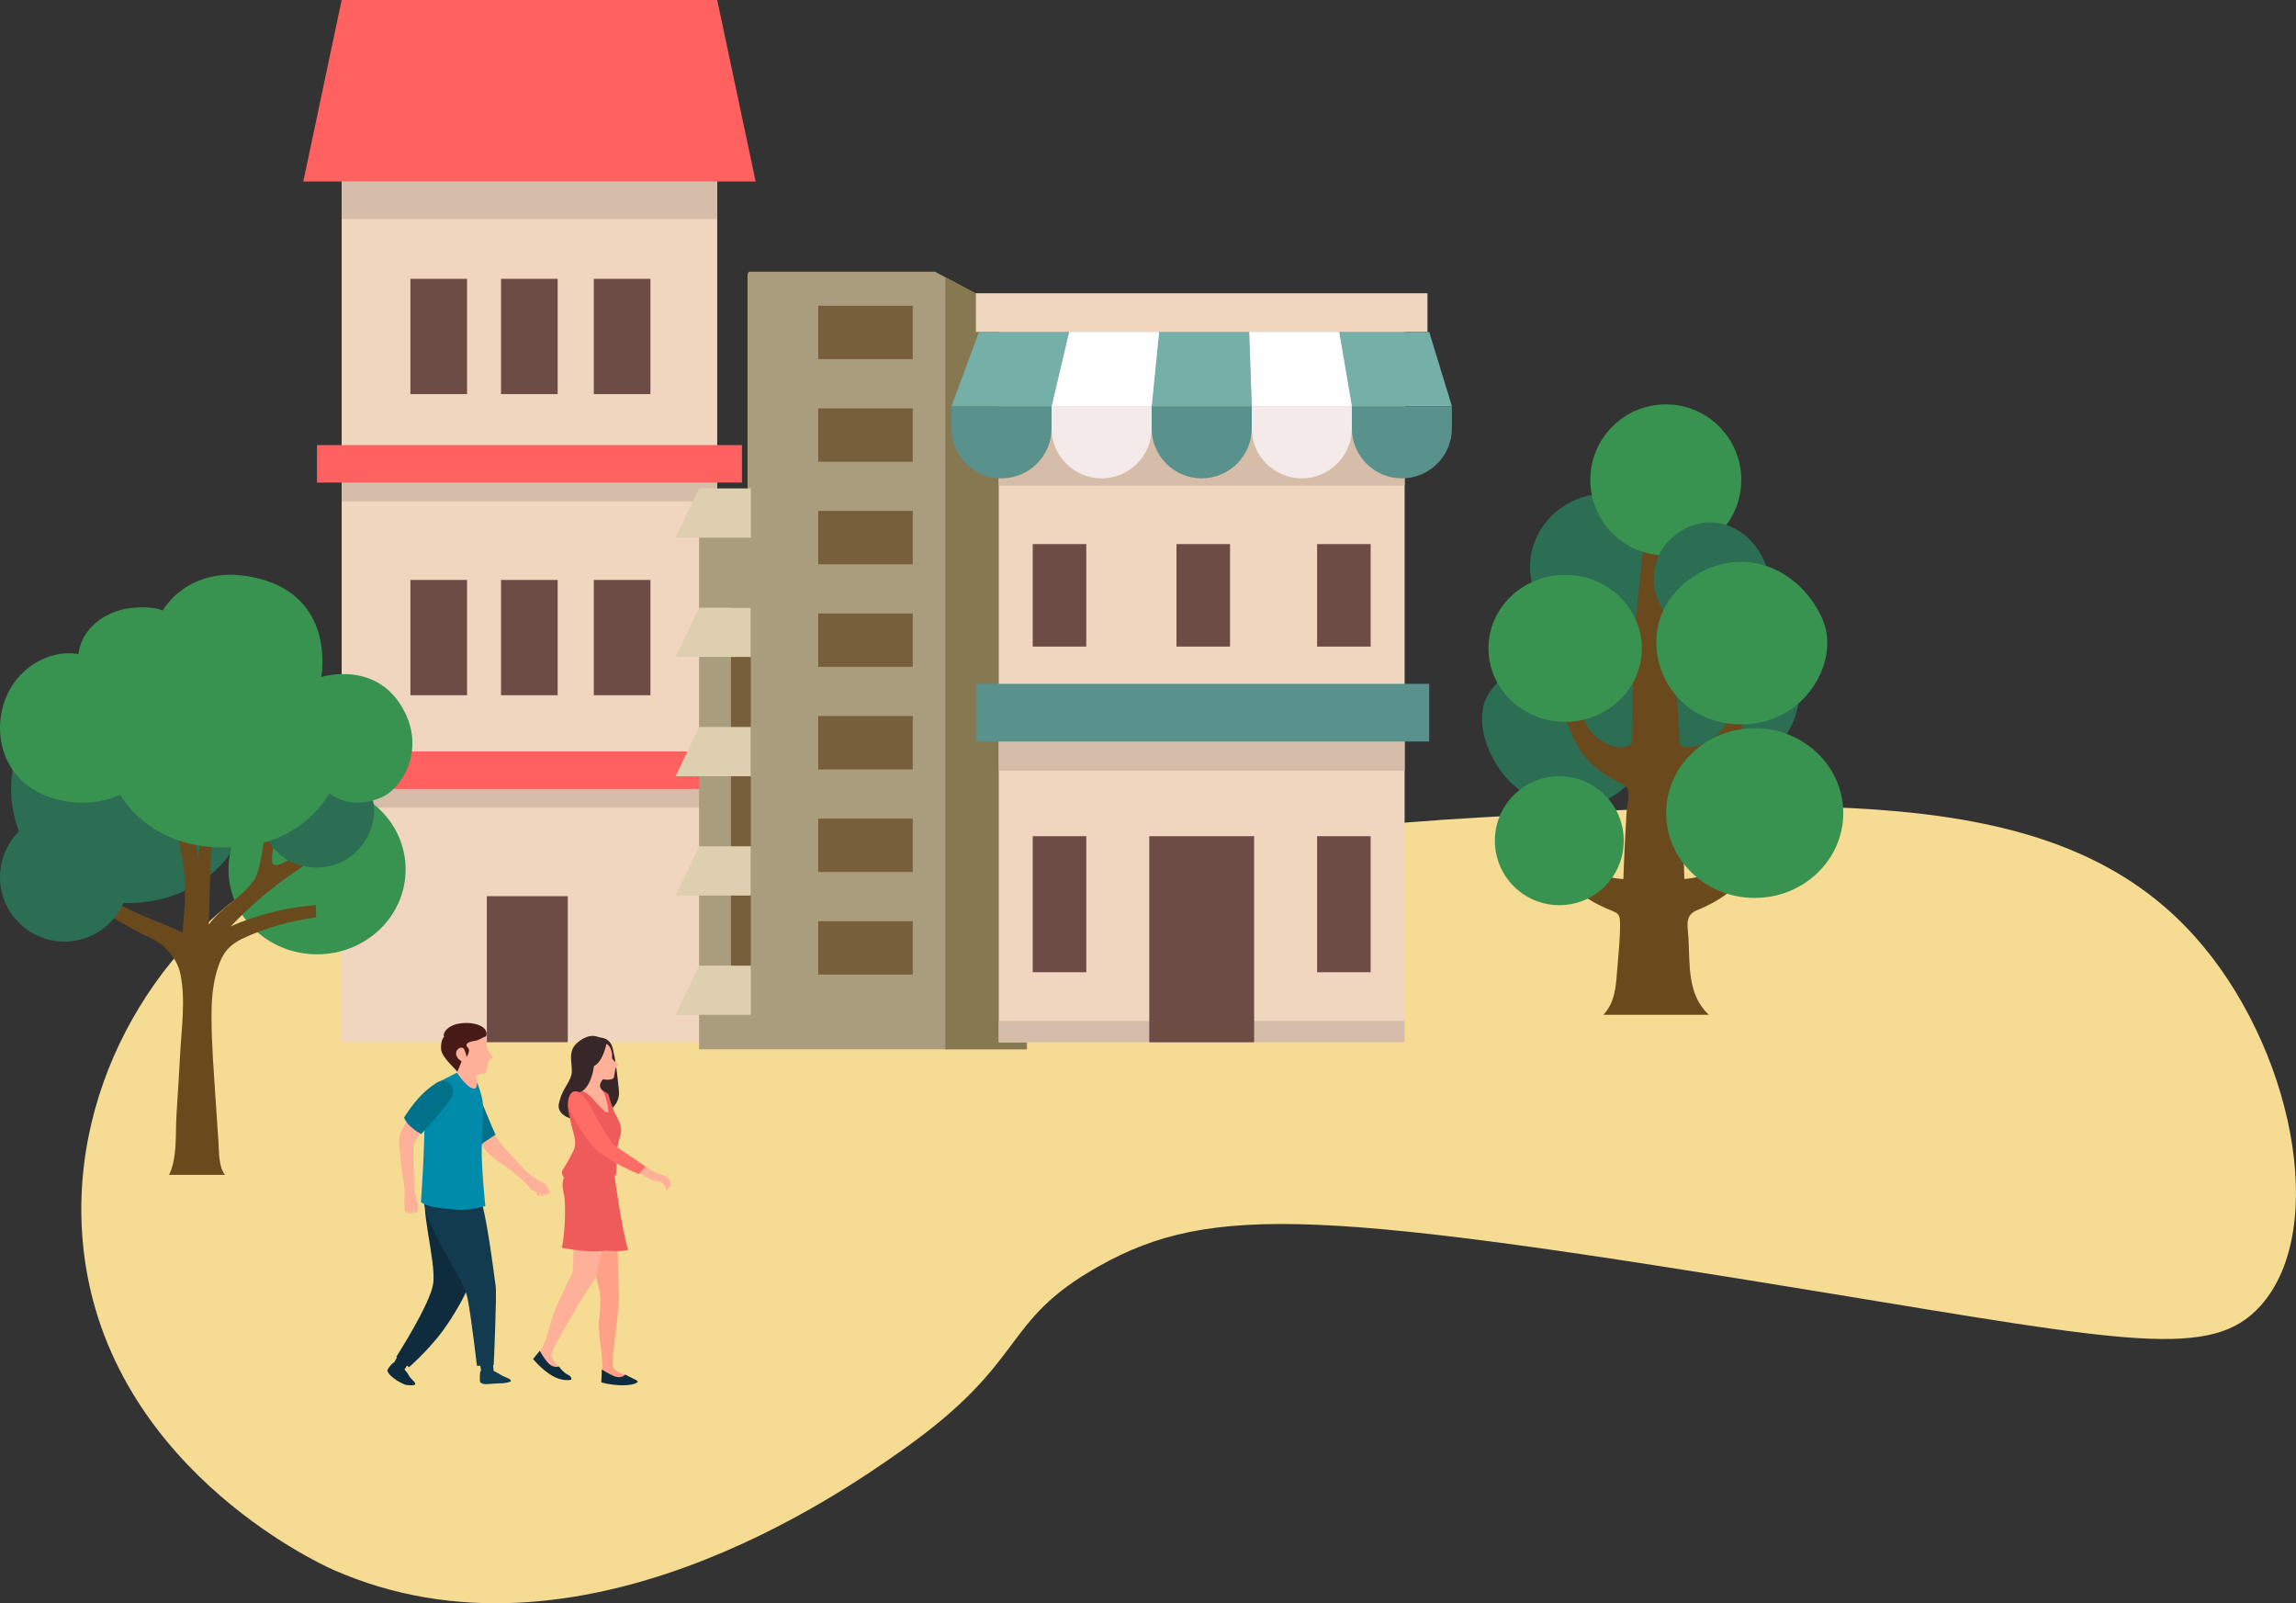 <?xml version="1.0" encoding="UTF-8"?><svg id="Layer_2" xmlns="http://www.w3.org/2000/svg" viewBox="0 0 326.66 228.05"><rect x="0" y="0" width="326.66" height="228.05" fill="#333333" stroke="none"/><g id="VECTOR_CASAS_1"><path d="M39.92,123.76c-16.71,8.97-30.08,29.9-28.17,52.58,2.67,31.77,33.54,46.01,35.68,46.95,34.83,15.36,72.2-10.89,80.75-16.9,18.38-12.91,13.94-18.31,28.17-26.29,16.15-9.06,32.18-7.9,103.29,3.76,43.16,7.08,55.07,9.57,61.97,1.88,9.84-10.96,4.54-37.07-9.39-52.58-18.97-21.11-51.39-19.73-101.41-16.9-61.01,3.45-61.39,15-101.41,11.27-36.08-3.37-50.21-14.1-69.49-3.76Z" fill="#f6db93"/><rect x="48.61" y="24.62" width="53.43" height="123.62" fill="#f1d6bf"/><rect x="48.61" y="65.98" width="53.43" height="5.33" fill="#d6bda9"/><rect x="64.63" y="132.1" width="20.77" height="11.52" transform="translate(212.88 62.84) rotate(90)" fill="#6d4c46"/><rect x="45.1" y="63.31" width="60.46" height="5.33" fill="#ff6160"/><rect x="48.61" y="109.55" width="53.43" height="5.33" fill="#d6bda9"/><rect x="45.1" y="106.89" width="60.46" height="5.33" fill="#ff6160"/><rect x="84.48" y="82.49" width="8.06" height="16.4" fill="#6d4c46"/><rect x="58.39" y="82.49" width="8.06" height="16.4" fill="#6d4c46"/><rect x="71.28" y="82.49" width="8.06" height="16.4" fill="#6d4c46"/><rect x="48.61" y="25.82" width="53.43" height="5.33" fill="#d6bda9"/><polygon points="102.04 0 48.61 0 43.15 25.82 107.51 25.82 102.04 0" fill="#ff6160"/><rect x="84.48" y="39.66" width="8.06" height="16.4" fill="#6d4c46"/><rect x="58.39" y="39.66" width="8.06" height="16.4" fill="#6d4c46"/><rect x="71.28" y="39.66" width="8.06" height="16.4" fill="#6d4c46"/><path d="M146.1,45.62l-13.08-6.97h-26.49c-.06.11-.11.22-.17.34v31.02h-6.9v79.24h46.64V45.62Z" fill="#aa9d7e"/><polygon points="134.5 39.44 134.5 149.25 146.1 149.25 146.1 45.62 134.5 39.44" fill="#867850"/><rect x="116.41" y="43.49" width="13.45" height="7.59" fill="#785f3b"/><rect x="116.41" y="58.08" width="13.45" height="7.59" fill="#785f3b"/><rect x="116.41" y="72.67" width="13.45" height="7.59" fill="#785f3b"/><rect x="116.41" y="87.26" width="13.45" height="7.59" fill="#785f3b"/><rect x="116.41" y="101.85" width="13.45" height="7.59" fill="#785f3b"/><rect x="116.41" y="116.44" width="13.45" height="7.59" fill="#785f3b"/><rect x="116.41" y="131.03" width="13.45" height="7.59" fill="#785f3b"/><rect x="104" y="86.44" width="2.82" height="51.41" fill="#785f3b"/><polygon points="106.83 76.47 96.12 76.47 99.46 69.47 106.83 69.47 106.83 76.47" fill="#ddcfaf"/><polygon points="106.83 93.44 96.12 93.44 99.46 86.44 106.83 86.44 106.83 93.44" fill="#ddcfaf"/><polygon points="106.83 110.41 96.12 110.41 99.46 103.41 106.83 103.41 106.83 110.41" fill="#ddcfaf"/><polygon points="106.83 127.38 96.12 127.38 99.46 120.38 106.83 120.38 106.83 127.38" fill="#ddcfaf"/><polygon points="106.83 144.35 96.12 144.35 99.46 137.35 106.83 137.35 106.83 144.35" fill="#ddcfaf"/><rect x="142.1" y="45.32" width="57.74" height="102.92" transform="translate(341.94 193.57) rotate(180)" fill="#f1d6bf"/><rect x="142.1" y="102.76" width="57.74" height="6.86" transform="translate(341.94 212.38) rotate(180)" fill="#d6bda9"/><rect x="142.1" y="145.22" width="57.74" height="3.03" transform="translate(341.94 293.47) rotate(180)" fill="#d6bda9"/><rect x="142.1" y="46.5" width="57.74" height="22.58" transform="translate(341.94 115.57) rotate(180)" fill="#d6bda9"/><rect x="138.85" y="41.71" width="64.24" height="5.5" transform="translate(341.94 88.92) rotate(180)" fill="#f1d6bf"/><rect x="138.85" y="97.28" width="64.49" height="8.2" transform="translate(342.19 202.75) rotate(180)" fill="#59918c"/><rect x="163.51" y="118.94" width="14.92" height="29.31" transform="translate(341.94 267.19) rotate(180)" fill="#6d4c46"/><polygon points="192.33 57.79 206.57 57.79 203.34 47.21 190.53 47.21 192.33 57.79" fill="#74afa8"/><polygon points="178.09 57.79 192.33 57.79 190.53 47.21 177.72 47.21 178.09 57.79" fill="#fff"/><polygon points="163.85 57.79 178.09 57.79 177.72 47.21 164.91 47.21 163.85 57.79" fill="#74afa8"/><polygon points="149.61 57.79 163.85 57.79 164.91 47.21 152.1 47.21 149.61 57.79" fill="#fff"/><polygon points="135.37 57.79 149.61 57.79 152.1 47.21 139.29 47.21 135.37 57.79" fill="#74afa8"/><path d="M192.33,57.79h14.24v3.13c0,3.93-3.19,7.12-7.12,7.12h0c-3.93,0-7.12-3.19-7.12-7.12v-3.13Z" fill="#59918c"/><path d="M178.09,57.79h14.24v3.13c0,3.93-3.19,7.12-7.12,7.12h0c-3.93,0-7.12-3.19-7.12-7.12v-3.13Z" fill="#f4eae9"/><path d="M163.85,57.79h14.24v3.13c0,3.93-3.19,7.12-7.12,7.12h0c-3.93,0-7.12-3.19-7.12-7.12v-3.13Z" fill="#59918c"/><path d="M149.61,57.79h14.24v3.13c0,3.93-3.19,7.12-7.12,7.12h0c-3.93,0-7.12-3.19-7.12-7.12v-3.13Z" fill="#f4eae9"/><path d="M135.37,57.79h14.24v3.13c0,3.93-3.19,7.12-7.12,7.12h0c-3.93,0-7.12-3.19-7.12-7.12v-3.13Z" fill="#59918c"/><rect x="146.93" y="77.39" width="7.62" height="14.58" transform="translate(301.48 169.36) rotate(180)" fill="#6d4c46"/><rect x="187.4" y="77.39" width="7.62" height="14.58" transform="translate(382.41 169.36) rotate(180)" fill="#6d4c46"/><rect x="146.93" y="118.94" width="7.62" height="19.35" transform="translate(301.48 257.23) rotate(180)" fill="#6d4c46"/><rect x="187.4" y="118.94" width="7.62" height="19.35" transform="translate(382.41 257.23) rotate(180)" fill="#6d4c46"/><rect x="167.37" y="77.39" width="7.62" height="14.58" transform="translate(342.37 169.36) rotate(180)" fill="#6d4c46"/><path d="M4.96,103.42c.56-.43,1.21-.75,1.94-.95,1.85-.49,3.81-.39,5.56-1.22,1.29-.61,2.39-1.69,3.68-2.31,2.48-1.18,5.27-.5,7.71.55,3.32,1.43,6.46,3.6,8.57,6.77,2.12,3.18,3.1,7.47,2.04,11.39-1.54,5.72-6.95,9.31-12.17,10.38-5.67,1.17-11.8-.06-16.01-4.2-2.83-2.79-4.6-6.97-4.7-11.28-.07-3.29.86-7.23,3.37-9.13Z" fill="#2b6e53"/><path d="M57.71,123.67c0,6.67-5.64,12.07-12.6,12.07s-12.6-5.4-12.6-12.07,5.64-12.07,12.6-12.07,12.6,5.4,12.6,12.07Z" fill="#399350"/><path d="M44.96,128.73c-2.21.2-4.4.51-6.48,1.08-1.91.53-3.87,1.13-5.67,1.97,2.89-3.01,6.01-5.68,9.48-8,1.97-1.32,3.94-2.57,5.55-4.33,1.17-1.29,2.36-2.57,3.55-3.84-.33-.17-1.12-.82-1.47-.77-.34.05-1,.95-1.25,1.18-1.59,1.51-3.15,3.12-4.91,4.44-.68.51-4.4,3.38-4.94,2.39-.35-.64.11-2.66.5-4.12-.24.03-.48.07-.74.07-.31,0-.59-.04-.86-.09-.38,2.03-.73,5.27-1.59,6.5-1.74,2.49-4.65,3.83-6.42,6.31.1-3.08.14-6.16.28-9.24.11-2.49.48-4.99,1.44-7.3.91-2.18,2.09-4.23,2.97-6.43.11-.27.82-1.57.72-1.87-.04-.13-.91-.63-1.05-.6-.58.13-1.61,2.82-1.86,3.31-2.04,3.99-3.74,8.3-3.97,12.83-.54-3.36-1.04-6.85-2.19-10.07-.74-2.07-1.44-4.15-2.09-6.26-.15-.5-.29-1.8-.66-2.18-.28-.29-.87-.16-1.34-.16.95,4.98,2.57,9.8,3.34,14.8.42,2.68,1.04,5.43,1.04,8.15,0,2.04-.19,4.09-.36,6.12-4.15-1.86-8.97-3.4-12.56-6.24-1.9-1.5-3.15-3.36-4.2-5.51-.37-.75-.76-2.47-1.37-3-.34-.3-.84-.11-1.38-.04.73,2.2,1.5,4.41,2.46,6.52.6,1.32,1.28,2.37,2.47,3.24,1.25.91,7.55,4.78,9.71,5.68,2.11.88,4.05,2.85,4.56,5.28.75,3.58.16,7.75-.04,11.36-.16,2.87-.33,5.74-.52,8.61-.17,2.67.15,6.17-1.06,8.59h7.95c-.92-1.25-.82-3.18-.92-4.66-.15-2.09-.29-4.17-.42-6.26-.25-3.9-.57-7.82-.57-11.73,0-2.14.16-4.24.75-6.31.68-2.37,1.55-3.67,3.84-4.73,3.21-1.49,6.78-2.47,10.3-2.93-.01-.59-.02-1.19-.03-1.78Z" fill="#6a4a1d"/><circle cx="9.17" cy="124.76" r="9.17" fill="#2b6e53"/><path d="M39.61,109.44c1.46-1.32,3.38-2.14,5.35-2.15,3.48-.03,6.38,2.41,7.74,5.48,1.43,3.23-.16,7.16-2.95,9.16-2.74,1.97-6.74,1.96-9.47-.03-2.73-1.98-3.97-5.79-2.94-9,.43-1.34,1.23-2.53,2.27-3.46Z" fill="#2b6e53"/><path d="M45.7,96.3s8.22-2.6,11.96,5.14c2.73,5.65-.6,10.8-3.4,11.99-4.61,1.96-7.4-.6-7.4-.6,0,0-3.12,6.1-11,7.37-13.92,2.24-18.75-7.18-18.75-7.18,0,0-3.32,1.79-8.08.9-6.29-1.17-9.57-6.13-8.95-11.67.71-6.37,6.31-10.03,11.08-9.21,0,0,.2-4.47,5.85-6.24,1.38-.43,4.57-.66,6.15.04,0,0,3.5-6.49,12.52-4.8,12.33,2.3,10.03,14.26,10.03,14.26Z" fill="#399350"/><path d="M229.06,113.49c-1.47.82-3.13,1.32-4.81,1.42-3.91.22-7.84-1.66-10.3-4.7-2.53-3.12-4.41-8.38-1.95-11.85,2.65-3.75,7.6-5.89,12.12-5.32,3.52.45,6.85,2.47,8.73,5.48,1.88,3.01,2.22,6.97.73,10.2-.94,2.03-2.56,3.69-4.52,4.77Z" fill="#2b6e53"/><ellipse cx="243.42" cy="98.18" rx="12.6" ry="12.07" fill="#2b6e53"/><ellipse cx="228.59" cy="80.65" rx="10.91" ry="10.45" fill="#2b6e53"/><path d="M224.25,126.55c1.42,1.28,3.14,2.22,4.91,2.92,1.05.42,1.31.58,1.33,1.81.03,2.19-.23,4.42-.4,6.6-.19,2.36-.27,4.64-1.97,6.46h14.99c-3.07-2.9-2.67-7.08-2.89-10.97-.09-1.63-.56-3.16,1.15-3.87,1.64-.68,3.22-1.48,4.61-2.61,1.71-1.39,2.99-3.25,4-5.19.51-.97.95-1.98,1.33-3.01.15-.39.72-1.42.6-1.83-.06-.23-1.24-.86-1.63-.69-.54.23-1.32,2.27-1.64,2.76-2.18,3.36-4.77,5.84-9,6.09-.11-3.36-.2-6.69-.14-10.05.01-.68-.27-2.25.05-2.87.23-.44,1.11-.67,1.59-.95,1.59-.89,3.21-1.98,4.4-3.38,1.39-1.64,2.21-3.8,2.9-5.81-.59.07-1.24-.03-1.82.07-.69.11-.28-.19-.8.35-.13.14-.22.42-.32.59-.49.83-1.08,1.63-1.88,2.19-.71.5-3.7,1.75-4.58.73-.23-.26-.1-1.35-.13-1.69-.08-1.25-.16-2.51-.24-3.76-.1-1.59-.21-3.17-.31-4.76-.04-.67-.39-2.06-.06-2.59.21-.34.97-.67,1.3-.9.8-.57,1.6-1.16,2.36-1.79,2.29-1.87,2.76-4.73,2.96-7.57-.44.09-1.83.18-2.03.48-.12.18.02,1.03,0,1.28-.09.79-.36,1.57-.84,2.21-.54.72-3.03,2.5-4.02,1.46-.16-.17-.1-.49-.12-.75-.31-4.47-.44-8.96-.66-13.44-.1-2.06-.2-4.13-.31-6.19-.05-1.05.15-1.16-1.03-1.23-1.19-.07-.97.11-1.07,1.15-.43,4.69-.96,9.37-1.47,14.06-.13,1.22-.26,2.44-.4,3.66-.08.69-.01,1.63-.25,2.28-.2.56-.11.57-.95.62-2.23.12-3.89-1.94-4.06-4.01-.35.12-1.31.21-1.55.48-.29.33-.11.79.02,1.35.22.96.5,2,1.07,2.83,1.03,1.49,2.96,2.59,4.43,3.62.73.51.67.37.71,1.15.05,1.09-.05,2.21-.07,3.3-.06,2.57-.11,5.14-.17,7.71-.02.73.14.87-.42,1.18-1.59.87-4.14-.57-5.15-1.72-.66-.75-1.14-1.64-1.54-2.56-.28-.64-.39-1.52-.74-2.1-.32-.53.08-.25-.58-.41-.53-.13-1.26,0-1.81,0,.67,2.69,1.59,5.58,3.19,7.87,1.15,1.65,2.87,2.88,4.59,3.88.71.41,1.69.59,1.9,1.29.28.93-.14,2.54-.19,3.5-.07,1.35-.15,2.7-.22,4.05-.09,1.74-.16,3.47-.22,5.21-2.7-.16-5.24-1.3-6.99-3.35-.96-1.12-1.78-2.36-2.54-3.61-.19-.32-.74-1.75-1.1-1.9-.18-.08-1.6.4-1.67.54-.15.33.54,1.72.65,2.02,1.07,2.88,2.61,5.75,4.92,7.82Z" fill="#6a4a1d"/><ellipse cx="249.65" cy="115.65" rx="12.6" ry="12.07" fill="#399350"/><circle cx="237" cy="68.26" r="10.74" fill="#399350"/><circle cx="221.85" cy="119.58" r="9.17" fill="#399350"/><path d="M237.92,76.46c1.46-1.32,3.38-2.14,5.35-2.15,3.48-.03,6.38,2.41,7.74,5.48,1.43,3.23-.16,7.16-2.95,9.16-2.74,1.97-6.74,1.96-9.47-.03-2.73-1.98-3.97-5.79-2.94-9,.43-1.34,1.23-2.53,2.27-3.46Z" fill="#2b6e53"/><path d="M239.59,83.01c2.18-1.89,5.06-3.07,8-3.09,5.2-.05,9.54,3.45,11.58,7.87,2.14,4.63-.24,10.27-4.41,13.14-4.1,2.82-10.09,2.81-14.17-.04-4.08-2.85-5.94-8.3-4.41-12.91.64-1.92,1.85-3.62,3.4-4.97Z" fill="#399350"/><ellipse cx="222.68" cy="92.22" rx="10.91" ry="10.45" fill="#399350"/><path d="M85.25,187.65c.25-2.11.2-3.53-.03-4.39-1.01-3.69-2.33-11.43-2.33-11.43l4.89-.17s.17,11.4.24,11.82c.33,1.8-1.12,10.14-.83,10.92.3.78,1.92,1.2,1.92,1.2,0,0-1.26.76-2.01.5-.75-.27-1.49-.97-1.49-.97.39-1.44-.63-5.3-.37-7.49Z" fill="#ffa186"/><path d="M85.63,194.78s1.01.71,1.92,1.02c.91.31,1.4-.28,1.4-.28,0,0,.95.48,1.57.79.73.36-.7.82-2.39.72-1.69-.09-2.58-.41-2.58-.41l.08-1.84Z" fill="#0e2c3d"/><path d="M79.05,186.08c.57-1.33,2.44-5.02,2.45-5.39.03-.69.34-9.79.38-10.67l5.22,1.62s-2.07,8.87-2.32,9.85c-.05.18-.3.77-.58,1.11-.84,1.02-5.6,9.14-5.73,9.96-.13.82,1.17,1.97,1.17,1.97,0,0-1.58.05-2.14-.54-.57-.59-.89-1.56-.89-1.56,1.12-1.05,1.58-4.32,2.45-6.34Z" fill="#ffb098"/><path d="M76.8,192.13s.57,1.1,1.26,1.81c.69.7,1.46.43,1.46.43,0,0,.6.85,1.26,1.16s.5.72.5.72c0,0-1.18.33-2.72-.57-1.54-.9-2.72-2.38-2.72-2.38l.95-1.16Z" fill="#0e2c3d"/><path d="M80.15,166.26c-.5.55-.06,1.85,1.88,1.96l2.24-3.37s-2.8-.04-4.12,1.41Z" fill="#ee5b5a"/><path d="M86.06,173.76c-.08.04,1.12,3.9,1.04,3.93-2.84.78-6.9-.21-7.16-.2.39-1.57.65-6.16.27-7.7-.65-2.68.77-3.54,2.07-4.88s3.04-1.05,3.04-1.05l.59,3.92s.76,1.37.8,2.89c.02.55-.03,1.65-.1,2.85-.18.08-.36.16-.54.24Z" fill="#ee5b5a"/><path d="M85.2,147.58s1.58-.15,1.99,1.57c.41,1.72.61,3.46.87,6,.26,2.54-2.85,4.51-4.76,2.15-1.91-2.36-2.46-2.09-2.46-2.09l2.03-3.92,2.33-3.71Z" fill="#382728"/><path d="M85.92,155.32c-.2-.25-.65-.5-.54-1.12l-2.03-.03s.02.33-.48,1c-.5.67,1.53,5.07,2.76,5.27s1.66-1.34,1.66-1.34l-.87-3.03-.5-.76Z" fill="#ffb098"/><path d="M85.82,153.5c-.41.34-.7,1.35-.82,1.98h-2.69s.68-.93.92-2.21c.24-1.28-.04-1.82-.04-1.82l2.62,2.05Z" fill="#ffb098"/><path d="M86.64,148.76c.3.37.41.92.44,1.18.03.26-.08.52.08.74.16.23.72.6.77.74.06.13-.32.42-.35.52-.04.1-.17.87-.23,1.27-.06.39-.95.43-1.53.3-.59-.13-1.45-.61-1.79-.8-.33-.19-.83-1.25-.83-1.25l-.47-2.09s.33-1.16,1.64-1.18c1.31-.03,1.92.16,2.27.59Z" fill="#ffb098"/><path d="M86.29,148.41s-.49,2.65-1.79,3.22c0,0-.25,2.57-1.63,3.55-1.39.98-1.02,3.09-.89,4.16,0,0-2.86-.5-2.47-2.35.44-2.06,1.36-2.68,1.76-4,.39-1.32-.73-3.28.84-4.65,2.63-2.28,4.18.07,4.18.07Z" fill="#382728"/><path d="M84.04,177.29c-.82-1.13-1.97-5.47-2.07-6.68-.16-1.99.77-3.29,2.25-3.99,1.17-.55,3.11-.08,3.11-.08,0,0,1.09,8.22,2.03,11.24-.11.09-2.94.57-5.32-.48Z" fill="#ee5b5a"/><path d="M82.87,155.18s.84.37,1.57,1.23c.73.86,1.75,1.93,2.03,1.82.28-.11-.26-2.51-.76-3.17l.84.56s.58,2.08.95,2.75c.37.67.93,1.61.87,2.49-.06.88-.65,2.12-.59,2.88.06.76-.13,3.41-.13,3.41,0,0-1.53.53-3.41.39-1.88-.14-3.48-1.63-4.1-1.26,0,0,.93-1.46,1.49-2.71.56-1.25-.2-2.66-.48-4.17-.28-1.52-.64-2.37-.1-3.13.53-.76,1.82-1.07,1.82-1.07Z" fill="#ee5b5a"/><path d="M95.42,168.29c-.15-.3-.04-.51-.52-.86-.48-.35-1-.3-1.82-.75-.82-.45-1.71-1.07-1.71-1.07,0,0,0,0-.02,0-.31.31-.61.62-.92.93.41.23,2.03,1.21,2.43,1.34.51.17,1.14.07,1.47.5.33.43.36.62.46.85.1.23.3-.2.39-.35.1-.14.39-.29.24-.59Z" fill="#ffb098"/><path d="M82.55,155.48c-.66-.55-1.57-.28-1.71,1.16-.14,1.44,3,6.35,4.74,7.52,1.29.87,3.12,1.95,5.33,2.85,0,0,.64-.88.99-1.05,0,0-4.11-2.8-4.71-3.2,0,0-1.49-2.24-2.37-3.88-.94-1.75-1.57-2.82-2.27-3.4Z" fill="#fd6d65"/><path d="M69.37,159.7s1.43,2.48,1.64,2.7c.21.23,3.93,4.43,4.64,4.98l-.48,1.08s-1.69-1.31-2.68-2.12c-.99-.81-2.03-1.38-2.33-1.69-.29-.31-.73-.54-1.12-1.1-.39-.56-3.11-4.22-3.11-4.22l3.42.36Z" fill="#ffb098"/><path d="M70.5,161.38c-.96-1.98-2.23-5.68-3.32-7.26-.78-1.13-2.83.37-2.54,2.54.35,2.57,1.49,4.62,3.23,6.53.86-.63,1.74-1.23,2.63-1.8Z" fill="#007188"/><path d="M58.08,190.32l-2.02,3.49-.2.09s-.79.81-.74,1.06c.09.46.71.93.93,1.1.85.65,1.66.92,1.66.92,0,0,1.3.2,1.36-.1.06-.33-.7-.76-.92-1.27-.12-.29-.6-.8-.6-.8l1.31-2.12-.78-2.36Z" fill="#0e2c3d"/><path d="M66.97,172.07c-.29.84-.32,7.94-.57,11.09-.06.71-.28.96-.64,1.7-.15.32-1.68,3.13-3.41,5.27-2.01,2.48-4.16,4.34-4.16,4.34l-1.81-1.47s4.84-7.53,5.25-10.41c.47-3.32-2.22-11.71-.77-13.39,1.44-1.68,3.03-1.93,3.03-1.93l3.08,4.81Z" fill="#0e2c3d"/><path d="M67.79,190.81l.65,4.13-.12.18s-.15,1.31.03,1.5c.32.34.99.26,1.27.23,1.18-.1,1.89-.1,1.89-.1,0,0,1.29-.11,1.18-.39-.12-.31-1.04-.52-1.5-.84-.26-.18-.96-.53-.96-.53l-.4-4.42-2.05.23Z" fill="#133b50"/><path d="M62.36,166.92s-1.8,1.14-2.06,2.65c-.61,3.5,4.49,10.63,5.83,13.88.19.45.34.94.43,1.42.48,2.45,1.3,9.41,1.3,9.41l2.38-.11s.46-9.99.28-11.24c-.26-1.85-1.4-10.99-2.23-12.45-.83-1.46-5.94-3.54-5.94-3.54Z" fill="#133b50"/><path d="M69.07,146.94c.08.72.22,1.38.19,1.87-.03.49.53,1.12.79,1.39.27.27-.47.59-.47.59,0,0-.25.58-.37,1.57-.05.44-.87.38-1.35.47-.48.09-.92-.3-1.78-.71-.86-.41-1.61-1.45-1.61-1.45l-.67-2.64,2.56-1.72,2.71.63Z" fill="#ffb098"/><path d="M69.14,147.44s.53-1.05-1.09-1.66c-1.22-.46-3.1-.33-4.03.27-.94.6-.98,1.32-.81,1.37,0,0-.53.47-.46,1.77.06,1.3,2.29,2.94,2.52,3.57l.67-1.67s-.98-.39-1.05-1.16c-.07-.76.88-1.28,1.18-.61.3.67.31,1.04.31,1.04,0,0,.58-.92.24-1.27-.64-.65.08-.92.95-1.04.63-.09.78-.38,1.56-.63Z" fill="#471a17"/><path d="M65.71,150.88s-.89,2.2-1.05,2.53c-.16.34-2.32.87-2.32.87,0,0-.64,2.58,1.65,2.87,2.29.29,4.54.02,4.54.02,0,0-.41-2.78-.64-3.25-.22-.47.03-1.73.03-1.73l-2.22-1.31Z" fill="#ffb098"/><path d="M62,154.1l3.01-1.52s1.66,2.55,2.59,2.23c.29-.1.29-.89.29-.89,0,0,.67,1.88.77,2.7.18,1.53-.02,3.43-.12,6.69-.08,2.59.51,8.23.51,8.23,0,0-2.16.69-4.03.53-2.48-.21-4.31-.4-5.13-1.1,0,0,.56-7.6.49-12.07-.04-2.22,1.61-4.79,1.61-4.79Z" fill="#008baa"/><path d="M58.96,169.21c-.11-1.96-.18-6.35-.08-6.59.12-.28,1.78-2.62,1.78-2.62l-1.1-3.26s-2.05,3.39-2.39,3.97c-.35.58-.39,1.45-.38,1.87,0,.43.21,2.65.38,3.91.11.79.29,1.92.4,2.65v.92s-.06.88-.06.88l.09.8-.06.44.26.29.17-.17v.27h.34l.06-.32.05.32.34-.03.06-.29.18.3.37-.11s.14-.74.07-1.14c-.05-.33-.38-1.63-.5-2.1Z" fill="#ffb098"/><path d="M59.94,161.3c1.49-1.67,3.47-3.82,4.33-5.26.7-1.17-.42-3.11-2.27-1.94-1.81,1.14-3.23,2.83-4.51,4.86.46,1.3,2.36,2.3,2.44,2.35Z" fill="#007188"/><path d="M75.17,166.92s1.08.9,2.2,1.35c.38.15.94,1.42.94,1.42l-.2.04-.34-.09.15.25-.32.12-.21-.19-.33-.16.33.42-.29.06-.32-.35-.15.34-.19-.05-.08-.54-.67-.21-.57-.68-.8-.88.85-.85Z" fill="#ffb098"/></g></svg>